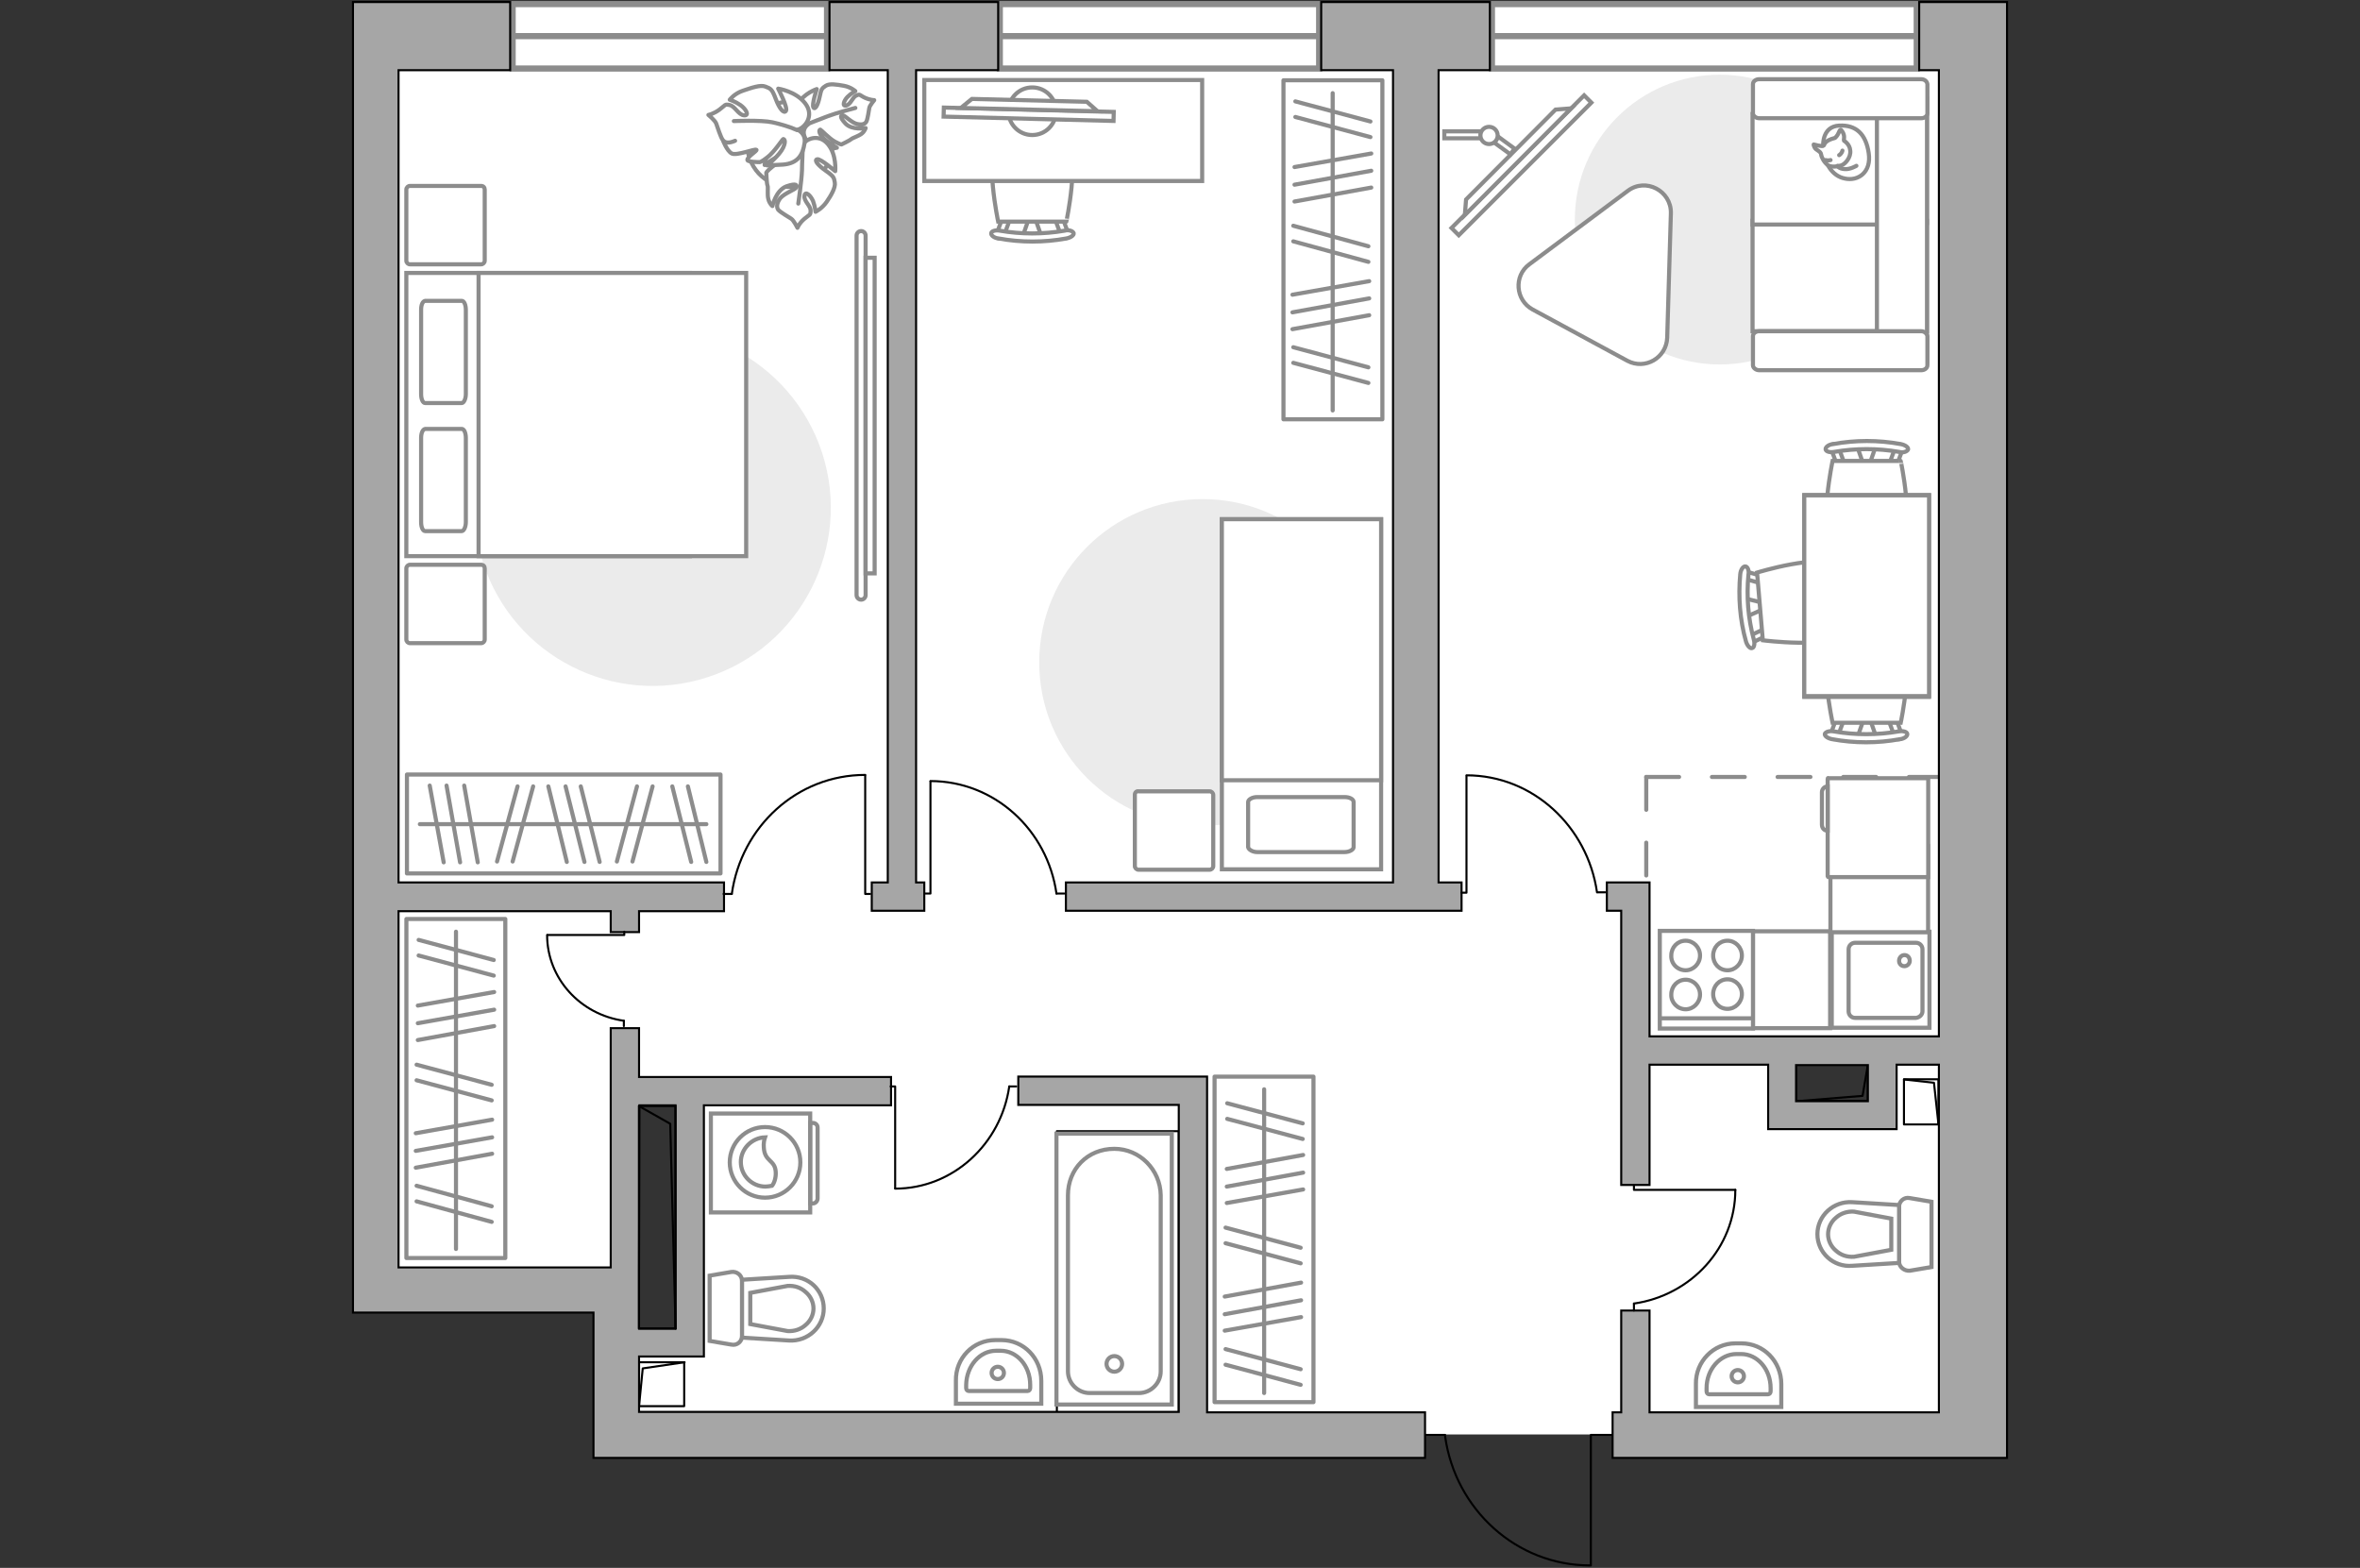 <?xml version="1.0" encoding="utf-8"?>
<!-- Generator: Adobe Illustrator 27.2.0, SVG Export Plug-In . SVG Version: 6.00 Build 0)  -->
<svg version="1.1" xmlns="http://www.w3.org/2000/svg" xmlns:xlink="http://www.w3.org/1999/xlink" x="0px" y="0px"
	 viewBox="0 0 575 382" style="enable-background:new 0 0 575 382;" xml:space="preserve">
<rect x="0" y="0" width="575" height="382" fill="#333333" stroke="none"/>
<style type="text/css">
	.st0{fill:#FFFFFF;}
	.st1{fill:#FFFFFF;stroke:#8C8C8C;stroke-width:1.5;stroke-linecap:round;stroke-miterlimit:10;}
	.st2{fill:none;stroke:#8C8C8C;stroke-linecap:round;stroke-linejoin:round;stroke-miterlimit:10;stroke-dasharray:8;}
	.st3{fill:none;stroke:#000000;stroke-width:0.5;stroke-linecap:round;stroke-linejoin:round;stroke-miterlimit:10;}
	.st4{fill:#A6A6A6;stroke:#000000;stroke-width:0.5;stroke-miterlimit:10;}
	.st5{fill:#FFFFFF;stroke:#8C8C8C;stroke-miterlimit:10;}
	.st6{fill:#EBEBEB;}
	.st7{fill:#FFFFFF;stroke:#8C8C8C;stroke-linecap:round;stroke-linejoin:round;stroke-miterlimit:10;}
	.st8{fill:none;stroke:#8C8C8C;stroke-linecap:round;stroke-linejoin:round;stroke-miterlimit:10;}
	.st9{fill-rule:evenodd;clip-rule:evenodd;fill:#FFFFFF;fill-opacity:0.1;stroke:#8C8C8C;stroke-miterlimit:10;}
</style>
<g id="bg_1_">
	<path class="st0" d="M91.2,7.4l-2.1,307.3l61.5,0.6l-0.6,34.2l197.3,0l45.6,0l87.6,0.2l-2.3-341L91.2,7.4z M167.1,326.7l-12.9,0.9
		l-1.2-63.2l14.7,2.2L167.1,326.7z M433.7,272.3l0.9-16.5l23.3-1l1.4,16.6L433.7,272.3z"/>
</g>
<g id="windows_1_">
	<g>
		<rect x="124.9" y="1" class="st1" width="76.6" height="15.7"/>
		<line class="st1" x1="124.9" y1="8.8" x2="201.5" y2="8.8"/>
	</g>
	<g>
		<rect x="243.6" y="1" class="st1" width="77.8" height="15.7"/>
		<line class="st1" x1="243.6" y1="8.8" x2="321.5" y2="8.8"/>
	</g>
	<g>
		<rect x="363.5" y="1" class="st1" width="103.5" height="15.7"/>
		<line class="st1" x1="363.5" y1="8.8" x2="467" y2="8.8"/>
	</g>
</g>
<g id="plan">
	<line class="st2" x1="401.1" y1="189.3" x2="475.4" y2="189.3"/>
	<line class="st2" x1="401.1" y1="189.3" x2="401.1" y2="217.7"/>
	<g>
		<polyline class="st3" points="287.2,275.6 287.2,344.1 257.5,344.1 257.5,275.6 287.2,275.6 		"/>
		<path class="st3" d="M270.3,279.4l4,0c5.7,0,10.3,5.1,10.3,11.4l0,45.1c0,3-2.2,5.4-4.9,5.4h-14.9c-2.7,0-4.8-2.4-4.8-5.4l0-45.1
			C260.1,284.5,264.6,279.4,270.3,279.4z"/>
		<path class="st3" d="M270.3,334.2c0-1.1,0.9-2,2.1-2c1.2,0,2.1,0.9,2.1,2c0,1.1-0.9,2-2.1,2C271.2,336.2,270.3,335.3,270.3,334.2z
			"/>
	</g>
	<g>
		<polyline class="st3" points="387.6,381.4 387.6,349.6 392.9,349.6 		"/>
		<line class="st3" x1="347.3" y1="349.6" x2="352.1" y2="349.6"/>
		<path class="st3" d="M352.1,350c2.5,17.8,17.4,31.4,35.3,31.4"/>
	</g>
	<g>
		
			<rect x="462.6" y="264.3" transform="matrix(-3.987434e-08 1 -1 -3.987434e-08 736.589 -199.642)" class="st3" width="11" height="8.4"/>
		<polyline class="st3" points="463.9,263 471.2,263.8 472.3,274 		"/>
	</g>
	<g>
		<rect x="155.7" y="331.9" class="st3" width="11" height="10.7"/>
		<polyline class="st3" points="155.7,342.6 156.6,333.4 166.8,331.9 		"/>
	</g>
	<g>
		
			<rect x="437.7" y="259.4" transform="matrix(-1 -1.320958e-10 1.320958e-10 -1 892.796 527.641)" class="st3" width="17.5" height="8.9"/>
		<polyline class="st3" points="455.1,259.4 453.8,267 437.7,268.3 		"/>
	</g>
	<g>
		<path class="st4" d="M489,355.2l0-354.7h-16.6h-4.8l0,16.6h4.8l0,235.4h-70.5v-30.6v-5.5V215h-10.4v6.9h3.5v66.8h6.9v-29.3h28.9
			v15.7h3.9h3h17.5h5.8h1.1v-15.7h10.3l0,84.7h-70.5v-24.8h-6.9v24.8h-2.1v11.1h84.5l0,0L489,355.2z M455.1,268.3h-17.5v-8.8h17.5
			V268.3z"/>
		<polygon class="st4" points="321.9,17.1 339.4,17.1 339.4,215 259.7,215 259.7,221.9 356.1,221.9 356.1,215 350.5,215 350.5,17.1 
			363,17.1 363,0.5 321.9,0.5 		"/>
		<polygon class="st4" points="216.3,215 212.4,215 212.4,221.9 225.2,221.9 225.2,215 223.2,215 223.2,17.1 243.2,17.1 243.2,0.5 
			202.1,0.5 202.1,17.1 216.3,17.1 		"/>
		<path class="st4" d="M294.1,344.1v-81.8h-1.3h-5.6h-39.1v6.9h39.1v74.8H155.7v-13.5h15.8V326v-2.3v-54.4h45.6v-6.9h-61.4v-11.9
			h-6.9v58.3h-4.2H97.1v-86.8h51.7v5.1h6.9v-5.1h20.7V215H97.1V17.1l27.2,0l0-16.6H86V13v4.1v302.7h11.1h47.5v24.3v4.2v6.9h2.1v0
			h200.5v-11.1H294.1z M155.7,309.6L155.7,309.6l0.1-40.3h8.8v54.4h-8.9V309.6z"/>
	</g>
	<g>
		
			<rect x="133" y="292.2" transform="matrix(-7.460668e-07 1 -1 -7.460668e-07 456.769 136.48)" class="st3" width="54.2" height="8.9"/>
		<polyline class="st3" points="155.7,269.5 163.3,273.8 164.6,323.7 		"/>
	</g>
	<g>
		<path id="wc_00000027584060842915286750000001859903710421635200_" class="st5" d="M451.7,306.1"/>
		<g id="Group_26_00000055689608882615891540000016118859056051700141_">
			<path id="Vector_130_00000180355827492473332030000017345763519443657651_" class="st5" d="M462.7,307.4V294
				c0-1.3,1.2-2.4,2.6-2.1l5.3,0.9v15.9l-5.3,0.9C464,309.7,462.7,308.7,462.7,307.4z"/>
			<path id="Vector_131_00000010271441095213331280000006352182368108588164_" class="st5" d="M442.8,300.7c0-4.5,3.9-8.1,8.5-7.8
				l11.4,0.7v14.1l-11.4,0.7C446.7,308.8,442.8,305.2,442.8,300.7z"/>
			<path id="Vector_132_00000163065772911055132250000016732945170103163793_" class="st5" d="M460.8,296.9l-9.1-1.7
				c-1.6-0.1-3.2,0.4-4.4,1.5c-1.2,1-1.9,2.5-1.9,4s0.7,3,1.9,4c1.2,1.1,2.7,1.6,4.4,1.5l9.1-1.7V296.9z"/>
		</g>
	</g>
	<g>
		<path id="Vector_134_00000083783331130813880650000013315564998871798149_" class="st5" d="M422.8,327.3h1.5
			c5.4,0,9.7,4.4,9.7,9.9v5.6l-20.8,0v-5.6C413.1,331.7,417.5,327.3,422.8,327.3z"/>
		<path id="Vector_133_00000046335125175565135270000013913133273315141036_" class="st5" d="M423.1,329.9h1.1c4,0,7.2,3.7,7.2,8.3
			v0.8c0,0.4-0.3,0.7-0.6,0.7h-14.4c-0.3,0-0.6-0.3-0.6-0.7v-0.8C415.8,333.6,419.1,329.9,423.1,329.9z"/>
		<circle class="st5" cx="423.4" cy="335.3" r="1.5"/>
	</g>
	<g>
		<g>
			<path id="Vector_135_00000031922584318719352450000011803232098060874921_" class="st5" d="M257.4,276.2v66h28.1v-66H257.4z"/>
			<path id="Vector_136_00000052809713182839132220000000018246131962867391_" class="st5" d="M271.5,279.9L271.5,279.9
				c-6.6,0-11.3,5-11.3,11.3v42.9c0,2.9,2.4,5.3,5.3,5.3h12c2.9,0,5.3-2.4,5.3-5.3v-42.9C282.7,285,277.7,279.9,271.5,279.9z"/>
		</g>
		<circle class="st5" cx="271.5" cy="332.3" r="1.9"/>
	</g>
	<g>
		<g id="Group_27_00000006706401907851849100000002651598578403056827_">
			<path id="Vector_140_00000128484174858515270120000006860971352227725978_" class="st5" d="M446.3,227l0,23.4l23.8,0l0-23.4
				L446.3,227z"/>
		</g>
		<path id="Vector_141_00000181785857356508773080000013465611048168726914_" class="st5" d="M468.4,246.4l0-15.1
			c0-0.9-0.7-1.6-1.6-1.6l-14.8,0c-0.9,0-1.6,0.7-1.6,1.6l0,15.1c0,0.9,0.7,1.6,1.6,1.6l14.8,0C467.7,247.9,468.4,247.2,468.4,246.4
			z"/>
		<path id="Vector_139_00000093147793453576260680000012590968306079860628_" class="st5" d="M462.7,234.1c0-0.8,0.6-1.4,1.3-1.4
			c0.8,0,1.3,0.6,1.3,1.4c0,0.7-0.6,1.3-1.3,1.3C463.2,235.4,462.7,234.8,462.7,234.1z"/>
	</g>
	<g>
		<path id="wc_00000039097993746145862310000018397975729861342611_" class="st5" d="M191.9,313.3"/>
		<g id="Group_26_00000073708807604526532790000000889818320564067211_">
			<path id="Vector_130_00000137107911877630943720000010279152744664635292_" class="st5" d="M180.8,312.1v13.4
				c0,1.3-1.2,2.4-2.6,2.1l-5.3-0.9v-15.9l5.3-0.9C179.5,309.7,180.8,310.7,180.8,312.1z"/>
			<path id="Vector_131_00000064347101338027212510000008672995967287308177_" class="st5" d="M200.7,318.8c0,4.5-3.9,8.1-8.5,7.8
				l-11.4-0.7v-14.1l11.4-0.7C196.9,310.7,200.7,314.3,200.7,318.8z"/>
			<path id="Vector_132_00000093174093874215166080000003169398641506103737_" class="st5" d="M182.8,322.6l9.1,1.7
				c1.6,0.1,3.2-0.4,4.4-1.5c1.2-1,1.9-2.5,1.9-4s-0.7-3-1.9-4c-1.2-1.1-2.7-1.6-4.4-1.5l-9.1,1.7V322.6z"/>
		</g>
	</g>
	<g>
		<path id="Vector_134_00000106843157603872446920000015679454683511422121_" class="st5" d="M242.5,326.5h1.5
			c5.4,0,9.7,4.4,9.7,9.9v5.6h-20.8v-5.6C232.8,330.9,237.1,326.5,242.5,326.5z"/>
		<path id="Vector_133_00000054973432742742523490000015245253969012760213_" class="st5" d="M242.7,329.1h1.1c4,0,7.2,3.7,7.2,8.3
			v0.8c0,0.4-0.3,0.7-0.6,0.7h-14.4c-0.3,0-0.6-0.3-0.6-0.7v-0.8C235.5,332.8,238.7,329.1,242.7,329.1z"/>
		<circle class="st5" cx="243.1" cy="334.5" r="1.5"/>
	</g>
</g>
<g id="furniture_1_">
	<rect x="427.1" y="226.9" class="st5" width="18.8" height="23.6"/>
	
		<rect x="447.4" y="204.7" transform="matrix(-4.518004e-11 1 -1 -4.518004e-11 674.472 -241.269)" class="st5" width="21" height="23.8"/>
	<g>
		<path id="Vector_8_00000104697344351153548890000003825710884939662254_" class="st5" d="M445.3,189.7l0,23.8
			c0,0.1,0.1,0.2,0.2,0.2l24.3,0l0-24.1l-24.3,0C445.4,189.5,445.3,189.6,445.3,189.7z"/>
		<path id="Vector_9_00000036225239043305303100000016389351347506103187_" class="st5" d="M445.3,202.4v-10.8
			c-0.8,0-1.4,0.7-1.4,1.4v7.9C443.9,201.8,444.5,202.4,445.3,202.4z"/>
	</g>
	<g>
		<path id="Vector_142_00000014598288885074436420000007724858288601939859_" class="st5" d="M427.1,226.8l-22.7,0l0,23.8l22.7,0
			L427.1,226.8z"/>
		<g id="Group_28_00000053543394317999502370000011799903231578429329_">
			<g id="Group_29_00000182526669677149274960000002695832637056013733_">
				<path id="Vector_143_00000106826217314304297760000001883492834520576646_" class="st5" d="M410.7,236.4c1.9,0,3.5-1.6,3.5-3.6
					c0-2-1.6-3.6-3.5-3.6c-2,0-3.5,1.6-3.5,3.6C407.1,234.8,408.7,236.4,410.7,236.4z"/>
				<path id="Vector_144_00000082361808330806245540000005024633544126039471_" class="st5" d="M410.7,245.9c1.9,0,3.5-1.6,3.5-3.6
					c0-2-1.6-3.6-3.5-3.6c-2,0-3.5,1.6-3.5,3.6C407.1,244.2,408.7,245.9,410.7,245.9z"/>
			</g>
			<g id="Group_30_00000057114990296954728270000011993804068368848535_">
				<path id="Vector_145_00000121988875462749159650000009676016083634213052_" class="st5" d="M420.9,236.4c1.9,0,3.5-1.6,3.5-3.6
					c0-2-1.6-3.6-3.5-3.6c-2,0-3.5,1.6-3.5,3.6C417.4,234.8,418.9,236.4,420.9,236.4z"/>
				<path id="Vector_146_00000175302433026574516740000002863086448181851271_" class="st5" d="M420.9,245.8c1.9,0,3.5-1.6,3.5-3.6
					c0-2-1.6-3.6-3.5-3.6c-2,0-3.5,1.6-3.5,3.6C417.4,244.2,418.9,245.8,420.9,245.8z"/>
			</g>
		</g>
		<path id="Vector_147_00000113323425927196964230000016699552008660658344_" class="st5" d="M404.4,248.1l22.5,0"/>
	</g>
	<g id="Group_34_00000127011438857474936620000003274840175562809520_">
		<path id="Vector_158_00000080900647363378120420000007903849502900245931_" class="st3" d="M226.7,190.4l0,27.3h-1.2"/>
		<path id="Vector_159_00000123414890074882832980000011395970791986531262_" class="st3" d="M259.3,217.7h-1.9"/>
		<path id="Vector_160_00000071554182250913185500000000514533030337346470_" class="st3" d="M257.4,217.7
			c-2.2-15.5-15.1-27.4-30.7-27.4"/>
	</g>
	<g id="Group_34_00000177461577188053786170000008611136384031656089_">
		<path id="Vector_158_00000122678827243441184110000001582890821931672254_" class="st3" d="M357.3,189.1l0,28.4h-1.2"/>
		<path id="Vector_159_00000086653840985987575850000013734597160273755816_" class="st3" d="M391.1,217.4h-1.9"/>
		<path id="Vector_160_00000111908250263962146220000001196802295962550697_" class="st3" d="M389.1,217.4
			c-2.3-16-15.6-28.5-31.8-28.5"/>
	</g>
	<g id="Group_34_00000037673886415856985880000013907929456236828328_">
		<path id="Vector_158_00000053505669225322823180000000979082256591452607_" class="st3" d="M210.8,188.9l0,28.9h1.2"/>
		<path id="Vector_159_00000084493991443788210430000001111560984481610885_" class="st3" d="M176.3,217.8h2"/>
		<path id="Vector_160_00000178184630521363320860000013088135163998540980_" class="st3" d="M178.3,217.8c2.3-16.4,15.9-29,32.5-29
			"/>
	</g>
	<g id="Group_34_00000098901164190077985090000012278184564314848648_">
		<path id="Vector_158_00000065072014084057471500000007632894021764675734_" class="st3" d="M422.8,289.9h-24.7v-1.1"/>
		<path id="Vector_159_00000105401712274693005780000017314106992592211645_" class="st3" d="M398.1,319.3v-1.7"/>
		<path id="Vector_160_00000013913026044576547590000016557368147222461362_" class="st3" d="M398.1,317.6
			c13.9-2,24.7-13.6,24.7-27.7"/>
	</g>
	<g id="Group_34_00000045607379552608747810000008217885104279040142_">
		<path id="Vector_158_00000097460701552518926530000016734988568555231620_" class="st3" d="M133.4,227.8l18.7,0V227"/>
		<path id="Vector_159_00000178165268627731330360000010707078353816547246_" class="st3" d="M152,250v-1.3"/>
		<path id="Vector_160_00000178897979771421861800000006326469148937264531_" class="st3" d="M152,248.7
			c-10.6-1.5-18.7-10.3-18.7-20.9"/>
	</g>
	<g id="Group_34_00000086679607234991476270000008513337442807058867_">
		<path id="Vector_158_00000021077499323503875660000014959850333320841908_" class="st3" d="M218.1,289.5l0-24.8H217"/>
		<path id="Vector_159_00000174589122268195842570000012280622160527118233_" class="st3" d="M247.6,264.7h-1.7"/>
		<path id="Vector_160_00000151522594618273467770000011921812601901303171_" class="st3" d="M245.9,264.7
			c-2,14-13.7,24.9-27.8,24.9"/>
	</g>
	<g>
		<g id="Group_2_00000141424768963373047950000015328900676661197954_">
			<g id="Group_3_00000111178175753294076170000001657189566278468542_">
				<path id="Vector_10_00000130619366149686344430000017764446027009387700_" class="st5" d="M457,108.8l-1.6,4.6h-1.3l-1.6-4.6
					H457z"/>
			</g>
			<g id="Group_4_00000103945723198877283770000003554401112098724528_">
				<path id="Vector_11_00000005252783039713360570000001064204904698176641_" class="st5" d="M448.2,113.3c-0.4,0-0.8-0.2-0.8-0.5
					l-1.4-3.8c-0.1-0.4,0.1-0.7,0.7-0.8c0.5-0.1,1,0.1,1.1,0.4l1.4,3.8c0.1,0.4-0.1,0.7-0.7,0.8
					C448.3,113.3,448.3,113.3,448.2,113.3z"/>
			</g>
			<g id="Group_5_00000035527292271272691090000006559639368274412948_">
				<path id="Vector_12_00000047757926014706510900000004117591054464117390_" class="st5" d="M461.4,113.3c-0.1,0-0.1,0-0.2,0
					c-0.5-0.1-0.8-0.4-0.7-0.8l1.4-3.8c0.1-0.4,0.6-0.6,1.2-0.4c0.5,0.1,0.8,0.4,0.6,0.8l-1.4,3.8
					C462.1,113.1,461.8,113.3,461.4,113.3z"/>
			</g>
			<path id="Vector_13_00000161614457346250074360000010884684217921809337_" class="st5" d="M463.1,131.7c-2.9,2.9-13.7,2.9-16.6,0
				c-3.4-3.4,0-19.4,0-19.4h16.6C463.1,112.2,466.5,128.2,463.1,131.7z"/>
			<path id="Vector_14_00000000927250455444971460000001930347795980946304_" class="st5" d="M462.7,110.1c-5.2-0.9-10.6-0.9-15.8,0
				c-1.1,0.2-2-0.1-2.1-0.6c-0.1-0.5,0.7-1.2,1.8-1.3c5.4-1,11.1-1,16.5,0c1.1,0.2,1.9,0.8,1.8,1.3
				C464.7,110,463.7,110.4,462.7,110.1z"/>
		</g>
		<g id="Group_2_00000183211018390439304840000006334424159812660649_">
			<g id="Group_3_00000054236480391621103250000006425941015687880348_">
				<path id="Vector_10_00000080922038486810656510000009698350683835624347_" class="st5" d="M452.6,179.5l1.6-4.6h1.3l1.6,4.6
					H452.6z"/>
			</g>
			<g id="Group_4_00000163034920523217884420000001015424097404996785_">
				<path id="Vector_11_00000100342731394665440730000002499585259834772359_" class="st5" d="M461.3,175c0.4,0,0.8,0.2,0.8,0.5
					l1.4,3.8c0.1,0.4-0.1,0.7-0.7,0.8c-0.5,0.1-1-0.1-1.1-0.4l-1.4-3.8c-0.1-0.4,0.1-0.7,0.7-0.8C461.2,175,461.3,175,461.3,175z"/>
			</g>
			<g id="Group_5_00000157996069218683456310000009144359503203670421_">
				<path id="Vector_12_00000108989944145595227610000010152432885847622329_" class="st5" d="M448.2,175c0.1,0,0.1,0,0.2,0
					c0.5,0.1,0.8,0.4,0.7,0.8l-1.4,3.8c-0.1,0.4-0.7,0.6-1.2,0.4c-0.5-0.1-0.8-0.4-0.6-0.8l1.4-3.8C447.4,175.2,447.8,175,448.2,175
					z"/>
			</g>
			<path id="Vector_13_00000175304902338601701600000001441957292726867369_" class="st5" d="M446.5,156.7c2.9-2.9,13.7-2.9,16.6,0
				c3.4,3.4,0,19.4,0,19.4h-16.6C446.5,176.1,443,160.1,446.5,156.7z"/>
			<path id="Vector_14_00000150076643505554124690000013448089556667351715_" class="st5" d="M446.8,178.2c5.2,0.9,10.6,0.9,15.8,0
				c1.1-0.2,2,0.1,2.1,0.6c0.1,0.5-0.7,1.2-1.8,1.3c-5.4,1-11.1,1-16.5,0c-1.1-0.2-1.9-0.8-1.8-1.3
				C444.8,178.3,445.8,178,446.8,178.2z"/>
		</g>
		<g id="Group_2_00000081615209398359652650000002039774640904045965_">
			<g id="Group_3_00000170247897682862414230000002487435159282959792_">
				<path id="Vector_10_00000171721374346979141270000010289465647516545444_" class="st5" d="M425.2,145.8l4.8,1.2l0.1,1.2l-4.5,2
					L425.2,145.8z"/>
			</g>
			<g id="Group_4_00000132074354780360181020000001278521028009735340_">
				<path id="Vector_11_00000156569992572468737170000001423817239807426696_" class="st5" d="M430.4,154.2c0,0.4-0.2,0.8-0.4,0.9
					l-3.6,1.7c-0.4,0.2-0.7-0.1-0.8-0.6c-0.1-0.5,0.1-1,0.3-1.1l3.6-1.7c0.4-0.2,0.7,0.1,0.8,0.6C430.4,154,430.4,154.1,430.4,154.2
					z"/>
			</g>
			<g id="Group_5_00000156558608114353321860000005677408014100528787_">
				<path id="Vector_12_00000075862159002676881240000013674755513005537708_" class="st5" d="M429.3,141.1c0,0.1,0,0.1,0,0.2
					c-0.1,0.5-0.4,0.8-0.7,0.7l-3.9-1.1c-0.4-0.1-0.6-0.6-0.5-1.1c0.1-0.5,0.4-0.8,0.7-0.7l3.9,1.1
					C429,140.3,429.3,140.7,429.3,141.1z"/>
			</g>
			<path id="Vector_13_00000095302490223483733590000010512172115991159426_" class="st5" d="M447.5,137.9c3.2,2.7,4,13.4,1.4,16.5
				c-3.1,3.7-19.4,1.6-19.4,1.6l-1.4-16.5C428.1,139.5,443.7,134.7,447.5,137.9z"/>
			<path id="Vector_14_00000062870825604557311790000011512820223606700981_" class="st5" d="M426,140c-0.5,5.3-0.1,10.6,1.3,15.8
				c0.3,1,0.1,2-0.4,2.1c-0.5,0.2-1.2-0.6-1.5-1.6c-1.5-5.3-1.9-10.9-1.4-16.4c0.1-1.1,0.7-1.9,1.2-1.9C425.8,138,426.2,139,426,140
				z"/>
		</g>
		<g>
			<path id="Vector_35_00000118388314355535780110000001322417430829844140_" class="st5" d="M470,169.8h-30.4v-49.2h24.6h5.8V169.8
				z"/>
			<path class="st5" d="M439.6,169.6H470v-48.9h-30.4V169.6z"/>
		</g>
	</g>
	<g>
		
			<rect x="347.9" y="39" transform="matrix(0.707 -0.707 0.707 0.707 80.115 273.939)" class="st5" width="45.7" height="2.5"/>
		<polygon class="st5" points="379,26.7 357.2,48.6 356.9,52.4 382.8,26.4 		"/>
		<g>
			<path class="st5" d="M360.7,33c0-0.3,0.1-0.7,0.2-1h-9v1.7h8.9C360.8,33.5,360.7,33.3,360.7,33z"/>
			<path class="st5" d="M364.9,33.2c-0.1,0.6-0.4,1.2-0.9,1.5l4,2.9l1-1.4L364.9,33.2z"/>
		</g>
		<circle class="st5" cx="362.8" cy="33" r="2.1"/>
	</g>
	<path id="Vector_00000074423058116541834470000013091498963061349567_" class="st6" d="M419,18.2c19.5,0,35.3,15.8,35.3,35.3
		S438.4,88.8,419,88.8S383.7,73,383.7,53.5S399.5,18.2,419,18.2z"/>
	<g>
		<path id="Vector_55_00000125579871302362493610000001585748917494628010_" class="st5" d="M469.5,80.7V53.8h-42.5v26.9H469.5z"/>
		<path id="Vector_56_00000059281785552608788590000002073767340425820546_" class="st5" d="M469.5,54.8V27.8h-42.5v26.9H469.5z"/>
		<path id="Vector_57_00000103984577322872060840000001156570851325125050_" class="st5" d="M457.3,85.5l12.2,2.5V24h-12.2V85.5z"/>
		<path id="Vector_58_00000039102390846323267750000006451016385380138630_" class="st5" d="M468.1,80.7h-39.5
			c-0.8,0-1.5,0.5-1.5,1.2V89c0,0.6,0.7,1.2,1.5,1.2h39.5c0.8,0,1.5-0.5,1.5-1.2v-7.1C469.5,81.3,468.9,80.7,468.1,80.7z"/>
		<path id="Vector_59_00000027562631151847223140000004205903276119572120_" class="st5" d="M468.1,19.3h-39.5
			c-0.8,0-1.5,0.5-1.5,1.2v7.1c0,0.6,0.7,1.2,1.5,1.2h39.5c0.8,0,1.5-0.5,1.5-1.2v-7.1C469.5,19.8,468.9,19.3,468.1,19.3z"/>
		<g>
			<path class="st7" d="M444.2,35.3c0,0-0.2-4.5,3.9-4.7s6.5,2,7.2,6.7c0.7,4.7-2.6,6.9-5.8,6.2C446.4,42.9,444.3,39.8,444.2,35.3z"
				/>
			<path class="st7" d="M447.1,33.6c0,0,0.6-0.5,0.9-1.3s0.5-0.7,0.5-0.7s0.9,0.8,0.8,2c-0.1,0.7,0,0.7,0,0.7s1.4,0.8,1.5,2.4
				c0.2,1.6-1.2,3.3-2.2,3.6c-1,0.3-2.5,0.5-3.3-0.1c-0.8-0.6-1.5-1.8-1.6-2.6c-0.1-0.8-1.3-1-1.6-1.7c-0.3-0.7-0.2-0.7-0.2-0.7
				s2.1,0.6,2.4,0.3C444.6,35.2,444.4,34.3,447.1,33.6z"/>
			<path class="st7" d="M448.1,37.8c0,0,0.6-0.3,0.8-1.1"/>
			<path class="st7" d="M446,39c0,0-0.6,0.2-1.2,0"/>
			<path class="st8" d="M447.7,40.4c0,0,0.2,0.7,1.8,0.8c1.3,0.1,2.8-0.8,2.8-0.8"/>
		</g>
	</g>
	<path class="st5" d="M396.5,87.9l-23.1-12.5c-4.2-2.3-4.6-8.2-0.8-11l24-17.9c4.4-3.3,10.6,0,10.5,5.4l-0.9,30.4
		C406,87.2,400.8,90.2,396.5,87.9z"/>
	
		<rect x="99.1" y="188.7" transform="matrix(-1 -6.588653e-11 6.588653e-11 -1 274.648 401.506)" class="st8" width="76.4" height="24.1"/>
	<line class="st8" x1="116.4" y1="210.1" x2="113.1" y2="191.4"/>
	<line class="st8" x1="112.1" y1="210.1" x2="108.8" y2="191.4"/>
	<line class="st8" x1="108.1" y1="210.1" x2="104.7" y2="191.4"/>
	<line class="st8" x1="124.9" y1="209.9" x2="129.9" y2="191.6"/>
	<line class="st8" x1="121.1" y1="209.9" x2="126.1" y2="191.6"/>
	<line class="st8" x1="154.1" y1="209.9" x2="159" y2="191.6"/>
	<line class="st8" x1="150.3" y1="209.9" x2="155.2" y2="191.6"/>
	<line class="st8" x1="146.1" y1="210" x2="141.5" y2="191.6"/>
	<line class="st8" x1="138.1" y1="210" x2="133.6" y2="191.6"/>
	<line class="st8" x1="142.4" y1="210" x2="137.8" y2="191.6"/>
	<line class="st8" x1="172.1" y1="210" x2="167.6" y2="191.6"/>
	<line class="st8" x1="168.4" y1="210" x2="163.8" y2="191.6"/>
	<line class="st8" x1="172.1" y1="200.8" x2="102.3" y2="200.8"/>
	
		<rect x="69.8" y="253.2" transform="matrix(-2.712659e-10 1 -1 -2.712659e-10 376.315 154.105)" class="st8" width="82.6" height="24.1"/>
	<line class="st8" x1="119.9" y1="272.8" x2="101.3" y2="276.1"/>
	<line class="st8" x1="119.9" y1="277.1" x2="101.3" y2="280.4"/>
	<line class="st8" x1="119.9" y1="281.1" x2="101.3" y2="284.5"/>
	<line class="st8" x1="119.8" y1="264.3" x2="101.5" y2="259.4"/>
	<line class="st8" x1="119.8" y1="268.1" x2="101.5" y2="263.2"/>
	<line class="st8" x1="120.3" y1="233.9" x2="102" y2="229"/>
	<line class="st8" x1="120.3" y1="237.7" x2="102" y2="232.8"/>
	<line class="st8" x1="120.4" y1="241.7" x2="101.8" y2="245"/>
	<line class="st8" x1="120.4" y1="246" x2="101.8" y2="249.3"/>
	<line class="st8" x1="120.4" y1="250" x2="101.8" y2="253.4"/>
	<line class="st8" x1="119.8" y1="293.9" x2="101.5" y2="288.9"/>
	<line class="st8" x1="119.8" y1="297.7" x2="101.5" y2="292.7"/>
	<line class="st8" x1="111.1" y1="227" x2="111.1" y2="304.3"/>
	
		<rect x="268.3" y="289.9" transform="matrix(-2.723512e-10 1 -1 -2.723512e-10 609.921 -5.984)" class="st8" width="79.3" height="24.1"/>
	<line class="st8" x1="317" y1="312.5" x2="298.4" y2="315.9"/>
	<line class="st8" x1="317" y1="316.8" x2="298.4" y2="320.2"/>
	<line class="st8" x1="317" y1="320.9" x2="298.4" y2="324.2"/>
	<line class="st8" x1="316.9" y1="304" x2="298.6" y2="299.1"/>
	<line class="st8" x1="316.9" y1="307.8" x2="298.6" y2="302.9"/>
	<line class="st8" x1="317.4" y1="273.7" x2="299" y2="268.8"/>
	<line class="st8" x1="317.4" y1="277.5" x2="299" y2="272.6"/>
	<line class="st8" x1="317.5" y1="281.4" x2="298.9" y2="284.8"/>
	<line class="st8" x1="317.5" y1="285.7" x2="298.9" y2="289.1"/>
	<line class="st8" x1="317.5" y1="289.8" x2="298.9" y2="293.1"/>
	<line class="st8" x1="316.9" y1="333.6" x2="298.6" y2="328.7"/>
	<line class="st8" x1="316.9" y1="337.4" x2="298.6" y2="332.5"/>
	<line class="st8" x1="308" y1="265.4" x2="308" y2="339.4"/>
	
		<rect x="283.4" y="48.8" transform="matrix(-2.712552e-10 1 -1 -2.712552e-10 385.608 -263.839)" class="st8" width="82.6" height="24.1"/>
	<line class="st8" x1="333.6" y1="68.5" x2="314.9" y2="71.8"/>
	<line class="st8" x1="333.6" y1="72.7" x2="314.9" y2="76.1"/>
	<line class="st8" x1="333.6" y1="76.8" x2="314.9" y2="80.2"/>
	<line class="st8" x1="333.4" y1="60" x2="315.1" y2="55"/>
	<line class="st8" x1="333.4" y1="63.8" x2="315.1" y2="58.8"/>
	<line class="st8" x1="333.9" y1="29.6" x2="315.6" y2="24.7"/>
	<line class="st8" x1="333.9" y1="33.4" x2="315.6" y2="28.5"/>
	<line class="st8" x1="334.1" y1="37.4" x2="315.4" y2="40.7"/>
	<line class="st8" x1="334.1" y1="41.6" x2="315.4" y2="45"/>
	<line class="st8" x1="334.1" y1="45.7" x2="315.4" y2="49.1"/>
	<line class="st8" x1="333.4" y1="89.5" x2="315.1" y2="84.6"/>
	<line class="st8" x1="333.4" y1="93.3" x2="315.1" y2="88.4"/>
	<line class="st8" x1="324.7" y1="22.7" x2="324.7" y2="100"/>
	<path id="Vector_00000043424673502505802460000002751129875078518445_" class="st6" d="M293,121.6c-22,0-39.8,17.8-39.8,39.8
		s17.8,39.8,39.8,39.8s39.8-17.8,39.8-39.8S315,121.6,293,121.6z"/>
	<g>
		<path id="Vector_2_00000003811654189582946620000005241798567926051252_" class="st5" d="M336.5,126.5h-38.8v85.3h38.8V126.5z"/>
		<path id="Vector_3_00000183946637538285215980000001869991103765105032_" class="st5" d="M297.7,126.5h38.8v63.6h-34.2h-4.6v-8.6
			V126.5z"/>
		<path id="Vector_4_00000165204301397791735220000015735104744553730487_" class="st8" d="M306.3,207.6h21.3c1.2,0,2.2-0.6,2.2-1.2
			v-11c0-0.7-1-1.2-2.2-1.2h-21.3c-1.2,0-2.2,0.6-2.2,1.2v11C304.2,207,305.2,207.6,306.3,207.6z"/>
	</g>
	<path id="Vector_5_00000065760082538546250570000009381984311289799839_" class="st7" d="M276.5,193.6V211c0,0.5,0.4,0.9,0.9,0.9
		h17.3c0.5,0,0.9-0.4,0.9-0.9v-17.3c0-0.5-0.4-0.9-0.9-0.9h-17.3C276.9,192.7,276.5,193.1,276.5,193.6z"/>
	<g id="Group_2_00000042702638006069917790000015831711019080540591_">
		<g id="Group_3_00000178171252285822197080000014998827800522942598_">
			<path id="Vector_10_00000053537742456942842470000002395327551468863393_" class="st5" d="M253.7,57.5l-1.6-4.6h-1.3l-1.6,4.6
				H253.7z"/>
		</g>
		<g id="Group_4_00000038392540630049544880000016887031637226892219_">
			<path id="Vector_11_00000073720206474931947780000000674348962363590536_" class="st5" d="M244.9,53c-0.4,0-0.8,0.2-0.8,0.5
				l-1.4,3.8c-0.1,0.4,0.1,0.7,0.7,0.8c0.5,0.1,1-0.1,1.1-0.4l1.4-3.8c0.1-0.4-0.1-0.7-0.7-0.8C245,53,245,53,244.9,53z"/>
		</g>
		<g id="Group_5_00000181791118547658587310000003972740260337531319_">
			<path id="Vector_12_00000091014932330668961520000017713554103621489298_" class="st5" d="M258.1,53c-0.1,0-0.1,0-0.2,0
				c-0.5,0.1-0.8,0.4-0.7,0.8l1.4,3.8c0.1,0.4,0.6,0.6,1.2,0.4c0.5-0.1,0.8-0.4,0.6-0.8l-1.4-3.8C258.8,53.2,258.5,53,258.1,53z"/>
		</g>
		<path id="Vector_13_00000181775508888959046130000006407238527339513998_" class="st5" d="M259.8,34.6c-2.9-2.9-13.7-2.9-16.6,0
			c-3.4,3.4,0,19.4,0,19.4h16.6C259.8,54.1,263.2,38.1,259.8,34.6z"/>
		<path id="Vector_14_00000145029972580863736100000016839446827263951535_" class="st5" d="M259.4,56.2c-5.2,0.9-10.6,0.9-15.8,0
			c-1.1-0.2-2,0.1-2.1,0.6c-0.1,0.5,0.7,1.2,1.8,1.3c5.4,1,11.1,1,16.5,0c1.1-0.2,1.9-0.8,1.8-1.3C261.4,56.3,260.4,55.9,259.4,56.2
			z"/>
	</g>
	<path id="Vector_36_00000180355294062243374650000011613706453692553362_" class="st5" d="M225.3,44.1h67.6V19.5h-54.7h-13V44.1z"
		/>
	<g>
		<circle class="st5" cx="251.5" cy="27.1" r="5.8"/>
		<g>
			
				<rect x="230" y="26.7" transform="matrix(-1 -2.554045e-02 2.554045e-02 -1 500.621 62.04)" class="st5" width="41.4" height="2.2"/>
			<polygon class="st5" points="236.8,24.1 264.8,24.8 267.4,27.1 234.1,26.3 			"/>
		</g>
	</g>
	<g>
		<path id="Vector_60_00000023993908933467034750000012196826038026307730_" class="st5" d="M201.3,29.7c3,4.9,1.5,11.3-3.4,14.3
			c-4.9,3-11.3,1.5-14.3-3.4c-3-4.9-1.5-11.3,3.4-14.3C191.8,23.3,198.3,24.8,201.3,29.7z"/>
		<path class="st7" d="M196.9,30.3c0,0-1.6,1-0.9,2.9c0.7,1.9,1.9,3.5,4.8,3.2c2.9-0.3,3.1-0.4,3.1-0.4s-2.7-1.5-3.7-2.8
			c-1-1.3-0.4-1.7-0.3-1.6c0.1,0,2.2,2.2,3.5,2.9c1.3,0.7,1.6,0.7,1.6,0.7s2.1-1,2.4-1.3c0.3-0.3,1.7-0.7,2.5-1.3
			c0.8-0.6,1-1.4,1-1.4s-3.3,0.6-4.9-1.1c-1.6-1.7-1.1-2.1-0.6-2c0.5,0.1,2.1,1.8,3.4,2.1c1.3,0.3,2,0,2.3-0.6
			c0.3-0.6,0.6-2.7,0.7-3.3c0.1-0.6,1.2-1.9,1.2-1.9s-1,0-2.3-0.6c-1.3-0.6-1.1-1-2.1-0.5c-0.9,0.4-1.3,2.1-2.4,2.4
			c-1.1,0.3-0.6-1.2,0.3-2.1c0.9-0.9,1.9-1.4,1.9-1.4s-1.1-1-2.8-1.3c-1.7-0.3-3.5-0.6-4.4,0s-1.1,0.7-1.5,2.7
			c-0.4,2-1.1,3.2-1.5,2.6c-0.5-0.6,0.8-4.5,0.8-4.5s-3.3,1.1-4.6,3.7C193.2,28.3,195.4,30.3,196.9,30.3z"/>
		<path class="st8" d="M208.4,26.3c0,0-4.6,1.2-6.7,2c-1.3,0.5-3.9,1.5-4.9,1.9c-1.5,0.6-2.8,1.6-3.8,2.9"/>
		<path class="st7" d="M195.5,35.4c0,0-0.3-2.1-2.7-2.3c-2.4-0.1-4.7,0.4-5.6,3.6c-1,3.2-0.9,3.5-0.9,3.5s2.8-2.2,4.7-2.6
			c1.9-0.4,2,0.3,1.9,0.5c-0.1,0.1-3.3,1.3-4.7,2.5c-1.4,1.1-1.5,1.5-1.5,1.5s0.1,2.7,0.3,3.1c0.2,0.4-0.1,2.2,0.2,3.3
			c0.3,1.2,1,1.7,1,1.7s0.8-3.8,3.4-4.8c2.6-0.9,2.7-0.2,2.4,0.3c-0.3,0.5-2.9,1.4-3.9,2.6c-0.9,1.2-0.9,2.2-0.5,2.8
			c0.5,0.6,2.6,1.8,3.2,2.2c0.6,0.4,1.5,2.2,1.5,2.2s0.4-1.1,1.7-2.2c1.3-1.1,1.5-0.8,1.5-2c0-1.2-1.7-2.3-1.5-3.6
			c0.2-1.3,1.5-0.1,2.1,1.3c0.5,1.4,0.6,2.6,0.6,2.6s1.5-0.7,2.7-2.4c1.1-1.6,2.2-3.5,2-4.7c-0.2-1.2-0.2-1.5-2.2-2.9
			c-2-1.4-2.9-2.6-2.1-2.8c0.8-0.2,4.4,2.9,4.4,2.9s0.4-4-1.8-6.6C199.4,32.4,196.2,33.9,195.5,35.4z"/>
		<path class="st8" d="M194.5,49.6c0,0,0.8-5.5,0.9-8.1c0-1.7,0.2-4.9,0.2-6.2c0-1.9-0.5-3.8-1.4-5.4"/>
		<g>
			<path class="st7" d="M179.1,34.3c-1.6,0.7-2.5,0.5-3-0.2c-0.5-0.6-1.3-3.2-1.6-4c-0.3-0.8-1.9-2.1-1.9-2.1s1.2-0.2,2.7-1.3
				c1.5-1.1,1.2-1.4,2.5-1.1c1.3,0.3,2.1,2.4,3.5,2.5c1.4,0.1,0.4-1.6-0.9-2.5c-1.3-0.9-2.6-1.3-2.6-1.3s1.1-1.5,3.2-2.2
				s4.3-1.5,5.5-1c1.3,0.5,1.6,0.6,2.5,3s2,3.7,2.5,2.9c0.5-0.8-1.9-5.4-1.9-5.4s4.3,0.6,6.6,3.6c2.3,3-0.1,6-1.9,6.4
				c0,0,2.2,0.9,1.7,3.4c-0.4,2.6-1.5,4.8-5.2,5.1c-3.7,0.2-3.9,0.2-3.9,0.2s3-2.4,3.9-4.3c0.9-1.9,0.1-2.2,0-2.1
				c-0.2,0.1-2.2,3.2-3.8,4.4c-1.5,1.2-1.9,1.2-1.9,1.2s-2.9,0-3-0.5c-0.1-0.8,2.5-2.3,2.2-2.5c-0.4-0.3-4.8,1.5-6,0.9
				c-1.2-0.6-2.2-3.3-2.2-3.3"/>
			<path class="st8" d="M178.8,29.5c0,0,6.6-0.3,9.4,0.3c1.8,0.4,4.3,1.1,6,1.9"/>
		</g>
	</g>
	<g>
		<path class="st5" d="M197.4,295.4l0-24.1l-24.2,0l0,24.1L197.4,295.4z"/>
		<path class="st9" d="M199.2,292l0-17.3c0-0.6-0.5-1.1-1.1-1.1h-0.7l0,19.6h0.7C198.7,293.2,199.2,292.6,199.2,292z"/>
	</g>
	<circle class="st5" cx="186.4" cy="283.2" r="8.6"/>
	<path class="st5" d="M189,285.5c-0.2-3-2.7-2.4-2.9-5.9c-0.1-1.1,0.1-1.9,0.3-2.5c-3.2,0.1-5.9,2.8-5.9,6c0,3.3,2.7,6,6,6
		c0.5,0,1-0.1,1.6-0.2C188.6,288.3,189.1,287,189,285.5z"/>
	<path id="Vector_00000125601974942093203940000006709130100669320579_" class="st6" d="M145.6,82.4c-22.8,7.4-35.3,31.9-27.9,54.7
		c7.4,22.8,31.9,35.3,54.7,27.9s35.3-31.9,27.9-54.7C192.8,87.5,168.4,75,145.6,82.4z"/>
	<g>
		<path id="Vector_98_00000077326538829595185920000007776268549832960441_" class="st5" d="M168.1,135.5v-69H99v69H168.1z"/>
		<path id="Vector_99_00000140714764761310067950000011736451450671449779_" class="st5" d="M181.8,66.5v69h-65.2V74.7v-8.2h8.8
			H181.8z"/>
		<path id="Vector_100_00000058572933592024679480000003955366023594142631_" class="st8" d="M102.6,106.7v20.5c0,1.2,0.4,2.2,1,2.2
			h8.9c0.5,0,1-1,1-2.2v-20.5c0-1.2-0.4-2.2-1-2.2h-8.9C103,104.6,102.6,105.5,102.6,106.7z"/>
		<path id="Vector_101_00000176727120946552310780000003080693926350351793_" class="st8" d="M102.6,75.5v20.5c0,1.2,0.4,2.2,1,2.2
			h8.9c0.5,0,1-1,1-2.2V75.5c0-1.2-0.4-2.2-1-2.2h-8.9C103,73.4,102.6,74.2,102.6,75.5z"/>
	</g>
	<path id="Vector_5_00000030486422619715480200000003470113864182773934_" class="st7" d="M117.2,45.3H99.9c-0.5,0-0.9,0.4-0.9,0.9
		v17.3c0,0.5,0.4,0.9,0.9,0.9h17.3c0.5,0,0.9-0.4,0.9-0.9V46.2C118.1,45.7,117.8,45.3,117.2,45.3z"/>
	<path id="Vector_5_00000096768495434892077230000005443887715701545130_" class="st7" d="M117.2,137.6H99.9c-0.5,0-0.9,0.4-0.9,0.9
		v17.3c0,0.5,0.4,0.9,0.9,0.9h17.3c0.5,0,0.9-0.4,0.9-0.9v-17.3C118.1,138,117.8,137.6,117.2,137.6z"/>
	<g>
		<path class="st5" d="M210.9,145c0,0.6-0.5,1.1-1.1,1.1c-0.6,0-1.1-0.5-1.1-1.1l0-87.6c0-0.6,0.5-1.1,1.1-1.1
			c0.6,0,1.1,0.5,1.1,1.1L210.9,145z"/>
		<rect x="210.9" y="62.8" class="st5" width="2.2" height="76.9"/>
	</g>
</g>
<g id="points">
	<path id="wc_x5F_bedroom" class="st4" d="M222.6,306.5"/>
	<path id="wc" class="st4" d="M426.8,305.4"/>
	<path id="hallway" class="st4" d="M290.6,243.4"/>
	<path id="wardrobe" class="st3" d="M126.1,265.2"/>
	<path id="kitchen" class="st3" d="M425.7,210.1"/>
	<path id="bedroom_x5F_1" class="st3" d="M159,102.2"/>
	<path id="bedroom_x5F_2" class="st3" d="M410.5,102.2"/>
	<path id="bedroom_x5F_3" class="st3" d="M280.4,102.2"/>
</g>
</svg>
